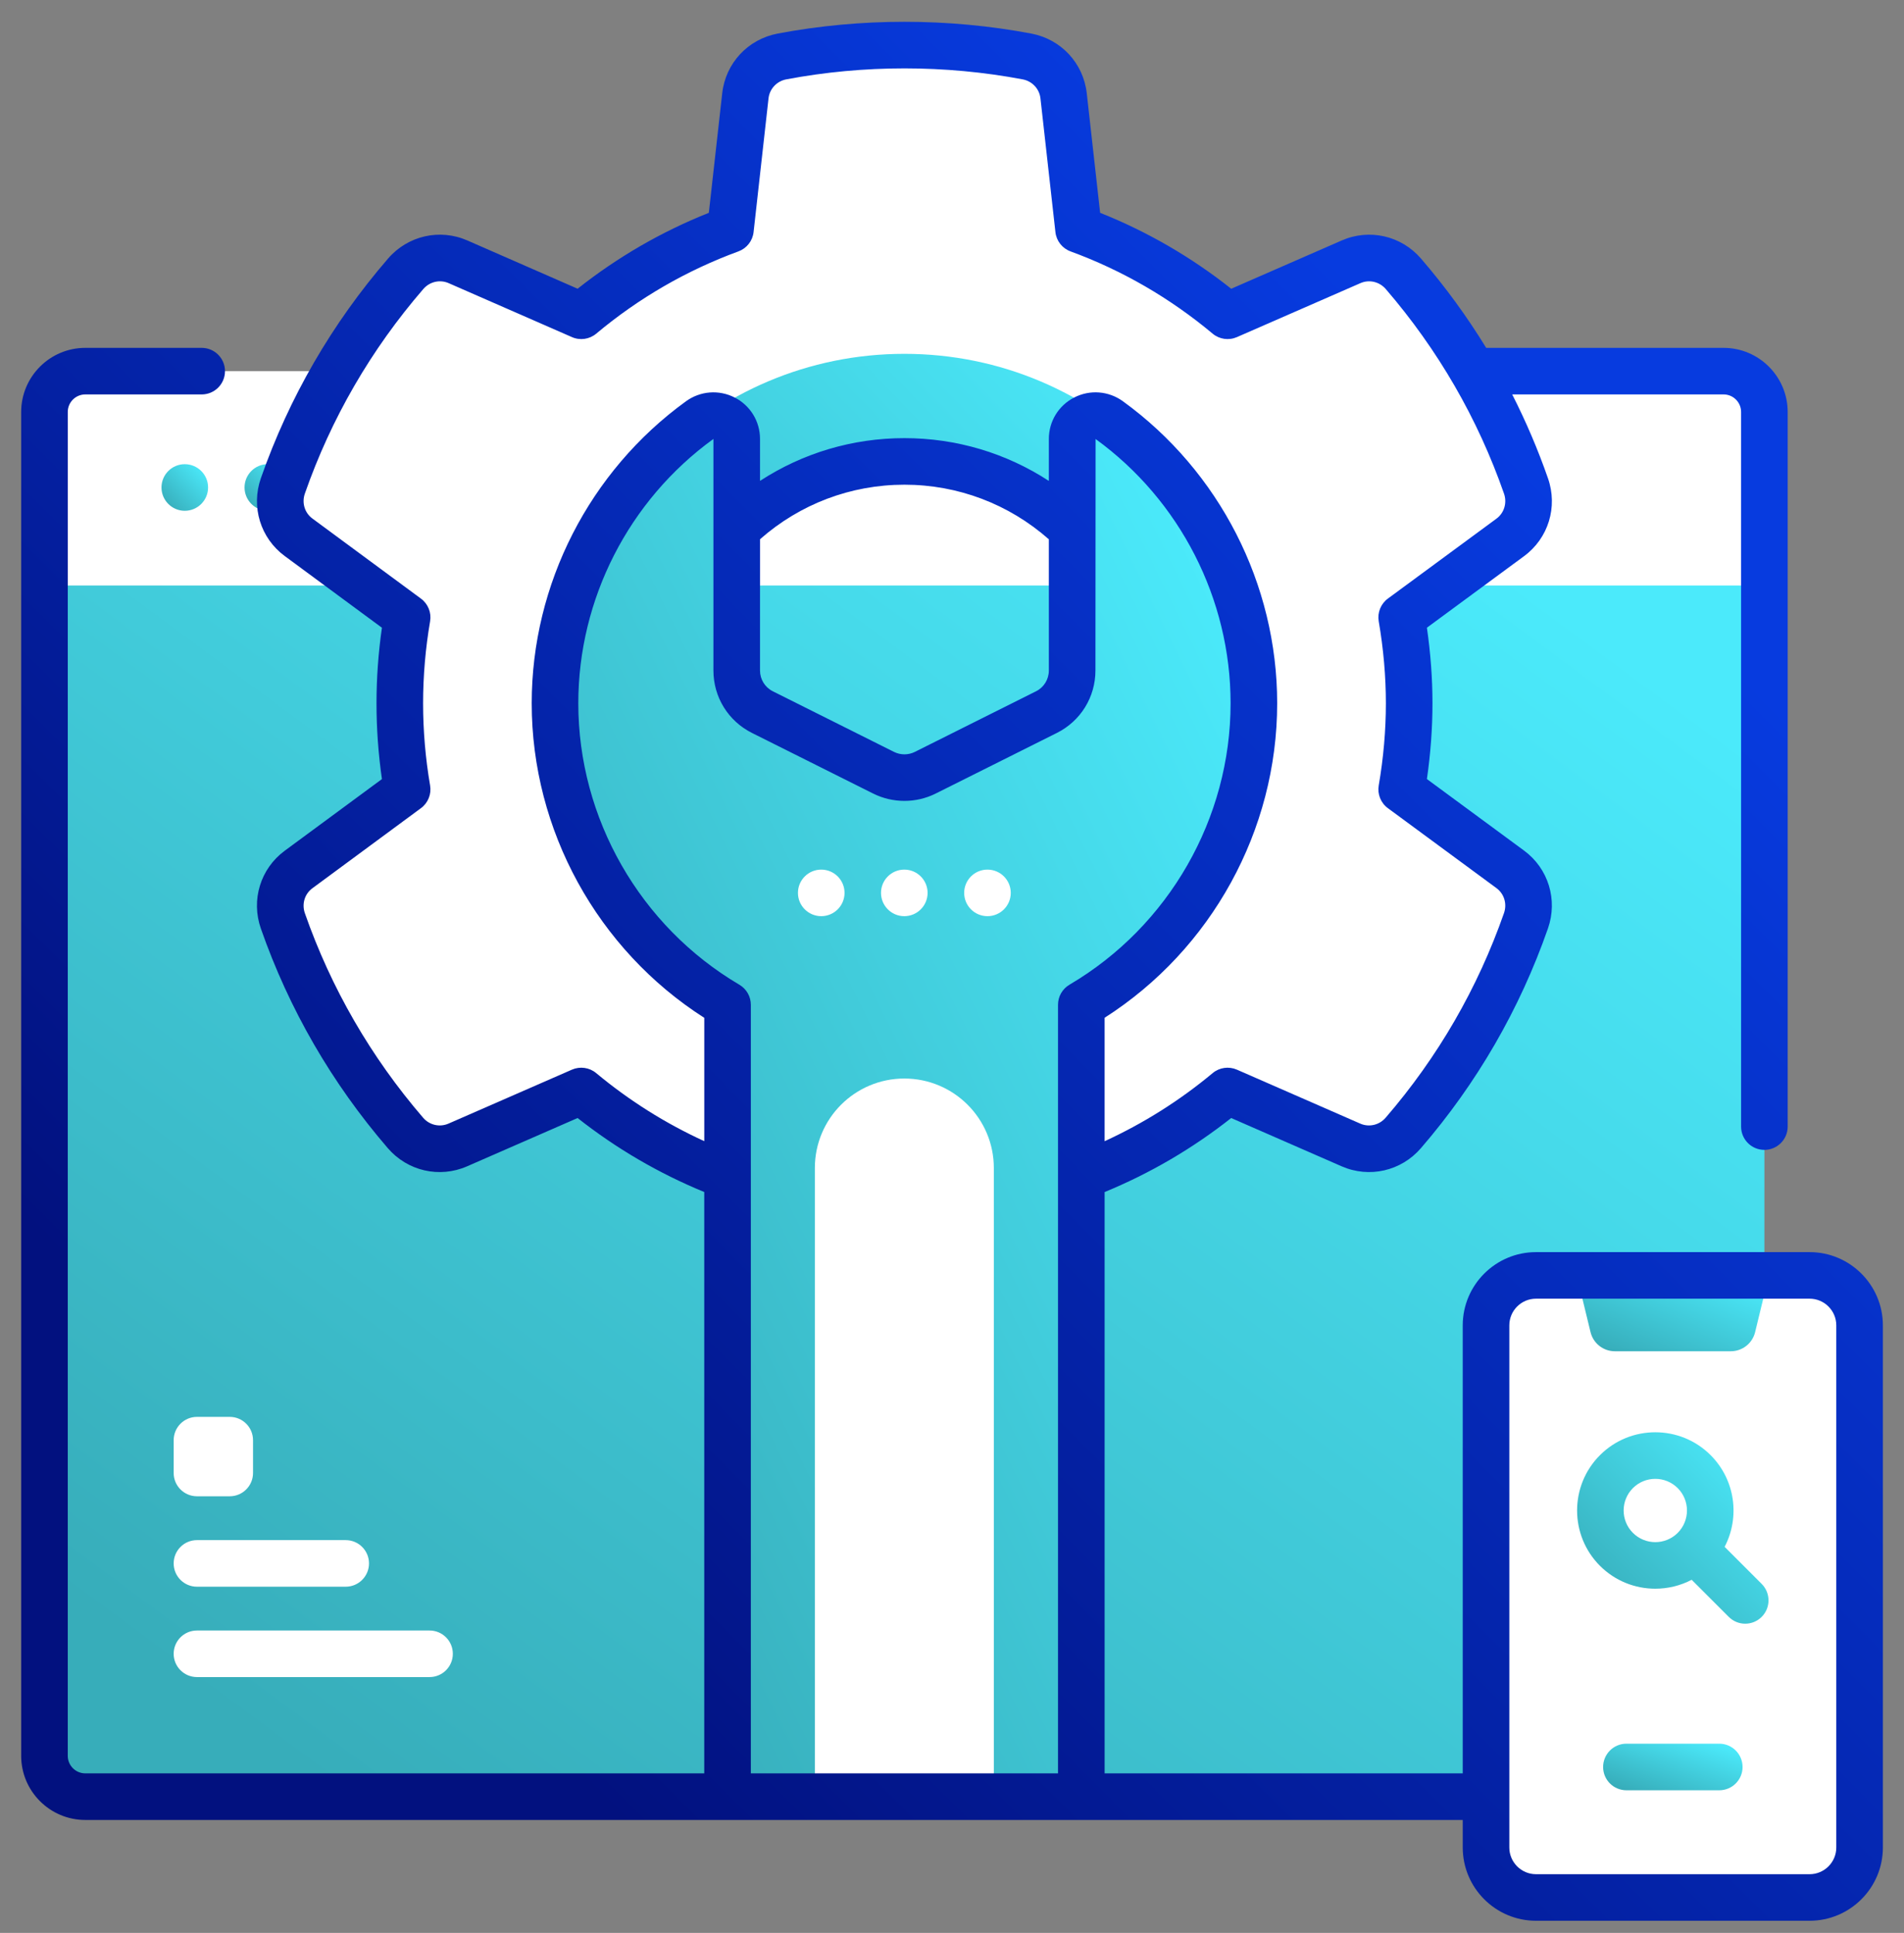 <svg width="66" height="67" viewBox="0 0 66 67" fill="none" xmlns="http://www.w3.org/2000/svg">
<rect x="0" y="0" width="66" height="67" fill="#808080" stroke="none"/>
<path d="M61.161 20.293V60.861C61.161 61.642 60.524 62.276 59.746 62.276H37.481L35.037 61.468H27.661L25.218 62.276H2.954C2.175 62.276 1.539 61.642 1.539 60.861V20.293L2.348 19.485H60.352L61.161 20.293Z" fill="url(#paint0_linear_5351_38282)"/>
<path d="M61.159 14.28V20.294H1.539V14.28C1.539 13.498 2.174 12.865 2.954 12.865H59.745C60.524 12.865 61.159 13.498 61.159 14.28Z" fill="white"/>
<path d="M6.405 17.705C6.851 17.705 7.213 17.343 7.213 16.897C7.213 16.451 6.851 16.09 6.405 16.09C5.959 16.09 5.598 16.451 5.598 16.897C5.598 17.343 5.959 17.705 6.405 17.705Z" fill="url(#paint1_linear_5351_38282)"/>
<path d="M9.284 17.704C9.73 17.704 10.091 17.342 10.091 16.896C10.091 16.45 9.73 16.089 9.284 16.089C8.838 16.089 8.477 16.45 8.477 16.896C8.477 17.342 8.838 17.704 9.284 17.704Z" fill="url(#paint2_linear_5351_38282)"/>
<path d="M12.167 17.704C12.613 17.704 12.974 17.342 12.974 16.896C12.974 16.45 12.613 16.089 12.167 16.089C11.721 16.089 11.359 16.45 11.359 16.896C11.359 17.342 11.721 17.704 12.167 17.704Z" fill="url(#paint3_linear_5351_38282)"/>
<path d="M52.35 30.133L48.588 27.363C48.754 26.391 48.846 25.395 48.846 24.378C48.846 23.367 48.754 22.369 48.588 21.398L52.35 18.627C52.906 18.219 53.122 17.497 52.896 16.846C51.947 14.123 50.493 11.635 48.646 9.492C48.197 8.97 47.462 8.799 46.832 9.074L42.551 10.945C41.03 9.673 39.286 8.651 37.386 7.956L36.867 3.32C36.791 2.637 36.275 2.085 35.599 1.957C34.222 1.697 32.803 1.562 31.349 1.562C29.898 1.562 28.48 1.697 27.105 1.957C26.429 2.085 25.914 2.637 25.838 3.32L25.318 7.956C23.419 8.651 21.675 9.668 20.149 10.945L15.876 9.074C15.246 8.799 14.511 8.97 14.062 9.49C12.212 11.63 10.757 14.117 9.804 16.841C9.576 17.49 9.794 18.215 10.348 18.624L14.112 21.398C13.946 22.369 13.857 23.36 13.857 24.378C13.857 25.395 13.946 26.391 14.112 27.363L10.348 30.138C9.794 30.546 9.576 31.271 9.804 31.921C10.757 34.643 12.21 37.13 14.053 39.27C14.502 39.791 15.236 39.962 15.868 39.688L20.149 37.816C21.675 39.087 23.419 40.105 25.318 40.805L25.838 45.447C25.914 46.13 26.43 56.048 27.107 56.175C28.483 56.434 29.902 56.566 31.349 56.566C32.803 56.566 34.222 56.431 35.599 56.171C36.275 56.043 36.791 46.125 36.867 45.442L37.386 40.805C39.286 40.105 41.025 39.087 42.551 37.816L46.828 39.686C47.457 39.962 48.192 39.791 48.641 39.271C50.488 37.13 51.942 34.643 52.895 31.916C53.122 31.267 52.904 30.541 52.35 30.133ZM31.349 35.69C25.103 35.69 20.044 30.624 20.044 24.376C20.044 18.136 25.103 13.07 31.349 13.07C37.596 13.07 42.655 18.136 42.655 24.376C42.655 30.624 37.596 35.69 31.349 35.69Z" fill="white"/>
<path d="M31.349 12.265C24.655 12.265 19.234 17.692 19.234 24.378C19.234 31.071 24.655 36.499 31.349 36.499C38.041 36.499 43.462 31.071 43.462 24.378C43.462 17.692 38.041 12.265 31.349 12.265ZM31.349 32.768C26.716 32.768 22.965 29.012 22.965 24.379C22.965 19.753 26.716 15.995 31.349 15.995C35.98 15.995 39.733 19.753 39.733 24.379C39.733 29.012 35.98 32.768 31.349 32.768Z" fill="url(#paint4_linear_5351_38282)"/>
<path d="M43.464 24.378C43.464 28.83 41.061 32.722 37.483 34.828V62.278H34.452L31.35 61.47L28.248 62.278H25.22V34.83C21.641 32.722 19.238 28.832 19.238 24.378C19.238 20.343 21.214 16.766 24.252 14.564C24.788 14.175 25.538 14.554 25.538 15.215V23.241C25.538 23.853 25.883 24.412 26.43 24.686L30.629 26.785C31.084 27.012 31.619 27.012 32.073 26.785L36.272 24.686C36.819 24.412 37.165 23.853 37.165 23.241V15.215C37.165 14.554 37.915 14.176 38.451 14.564C41.488 16.766 43.464 20.343 43.464 24.378Z" fill="url(#paint5_linear_5351_38282)"/>
<path d="M28.246 40.487V62.279H34.45V40.487C34.45 38.773 33.061 37.385 31.348 37.385C29.635 37.385 28.246 38.773 28.246 40.487Z" fill="white"/>
<path d="M7.964 51.865H6.827C6.381 51.865 6.02 51.503 6.02 51.058V49.921C6.02 49.475 6.381 49.113 6.827 49.113H7.964C8.41 49.113 8.771 49.475 8.771 49.921V51.058C8.771 51.503 8.41 51.865 7.964 51.865Z" fill="white"/>
<path d="M6.02 54.192C6.02 54.638 6.381 55 6.827 55H11.983C12.429 55 12.791 54.638 12.791 54.192C12.791 53.746 12.429 53.385 11.983 53.385H6.827C6.381 53.385 6.02 53.746 6.02 54.192Z" fill="white"/>
<path d="M14.89 56.518H6.827C6.381 56.518 6.02 56.879 6.02 57.325C6.02 57.771 6.381 58.132 6.827 58.132H14.89C15.336 58.132 15.697 57.771 15.697 57.325C15.697 56.879 15.336 56.518 14.89 56.518Z" fill="white"/>
<path d="M28.468 31.757C28.913 31.757 29.275 31.396 29.275 30.95C29.275 30.504 28.913 30.143 28.468 30.143C28.022 30.143 27.66 30.504 27.66 30.95C27.66 31.396 28.022 31.757 28.468 31.757Z" fill="white"/>
<path d="M31.346 31.757C31.792 31.757 32.154 31.396 32.154 30.95C32.154 30.504 31.792 30.143 31.346 30.143C30.901 30.143 30.539 30.504 30.539 30.95C30.539 31.396 30.901 31.757 31.346 31.757Z" fill="white"/>
<path d="M34.229 31.757C34.675 31.757 35.037 31.396 35.037 30.95C35.037 30.504 34.675 30.143 34.229 30.143C33.783 30.143 33.422 30.504 33.422 30.95C33.422 31.396 33.783 31.757 34.229 31.757Z" fill="white"/>
<path d="M62.728 65.771H53.244C52.287 65.771 51.512 64.995 51.512 64.039V45.94C51.512 44.984 52.287 44.208 53.244 44.208H54.656L55.975 45.015H59.997L61.317 44.208H62.728C63.685 44.208 64.46 44.984 64.46 45.94V64.038C64.46 64.995 63.685 65.771 62.728 65.771Z" fill="white"/>
<path d="M60.839 46.176L61.317 44.208H54.656L55.134 46.176C55.229 46.564 55.576 46.838 55.976 46.838H59.997C60.397 46.838 60.745 46.564 60.839 46.176Z" fill="url(#paint6_linear_5351_38282)"/>
<path d="M62.728 43.402H53.244C51.843 43.402 50.704 44.541 50.704 45.942V61.47H38.29V41.32C39.862 40.674 41.334 39.814 42.678 38.754L46.505 40.427C47.463 40.846 48.568 40.594 49.254 39.799C51.198 37.546 52.68 34.983 53.658 32.183C54.005 31.189 53.672 30.105 52.83 29.484L49.462 27.004C49.59 26.119 49.655 25.238 49.655 24.379C49.655 23.522 49.59 22.642 49.462 21.758L52.83 19.278C53.672 18.658 54.006 17.574 53.659 16.58C53.311 15.58 52.896 14.61 52.419 13.672H59.746C60.081 13.672 60.353 13.945 60.353 14.28V39.051C60.353 39.497 60.714 39.858 61.16 39.858C61.606 39.858 61.968 39.497 61.968 39.051V14.28C61.968 13.055 60.971 12.058 59.746 12.058H51.517C50.853 10.974 50.1 9.941 49.259 8.965C48.574 8.169 47.469 7.916 46.51 8.335L42.679 10.009C41.29 8.909 39.765 8.026 38.135 7.377L37.671 3.231C37.554 2.19 36.782 1.36 35.75 1.164C32.869 0.62 29.837 0.619 26.956 1.164C25.924 1.36 25.152 2.19 25.035 3.231L24.571 7.377C22.935 8.028 21.409 8.911 20.022 10.008L16.2 8.335C15.243 7.916 14.138 8.168 13.452 8.962C11.507 11.213 10.023 13.774 9.043 16.575C8.696 17.568 9.028 18.653 9.87 19.274L13.239 21.759C13.114 22.628 13.051 23.508 13.051 24.379C13.051 25.253 13.114 26.134 13.239 27.005L9.87 29.489C9.028 30.11 8.695 31.195 9.043 32.188C10.021 34.984 11.501 37.544 13.442 39.797C14.127 40.593 15.232 40.846 16.191 40.428L20.022 38.754C21.364 39.812 22.836 40.671 24.412 41.319V61.47H2.956C2.622 61.47 2.349 61.198 2.349 60.863V14.28C2.349 13.945 2.622 13.672 2.956 13.672H6.992C7.438 13.672 7.799 13.311 7.799 12.865C7.799 12.419 7.438 12.058 6.992 12.058H2.956C1.731 12.058 0.734 13.055 0.734 14.28V60.863C0.734 62.088 1.731 63.085 2.956 63.085H50.704V64.039C50.704 65.44 51.843 66.579 53.244 66.579H62.728C64.128 66.579 65.268 65.44 65.268 64.039V45.942C65.268 44.541 64.128 43.402 62.728 43.402ZM20.666 37.197C20.432 37.001 20.106 36.955 19.826 37.077L15.545 38.948C15.239 39.081 14.886 38.999 14.666 38.743C12.858 36.643 11.479 34.258 10.568 31.655C10.456 31.334 10.56 30.986 10.829 30.789L14.592 28.013C14.838 27.832 14.96 27.528 14.909 27.227C14.748 26.286 14.666 25.328 14.666 24.379C14.666 23.433 14.748 22.476 14.909 21.536C14.96 21.235 14.838 20.931 14.592 20.75L10.829 17.974C10.56 17.776 10.456 17.428 10.568 17.108C11.48 14.5 12.862 12.115 14.674 10.018C14.895 9.763 15.248 9.681 15.553 9.815L19.826 11.685C20.107 11.809 20.433 11.762 20.668 11.565C22.143 10.331 23.801 9.372 25.597 8.714C25.884 8.609 26.088 8.35 26.122 8.046L26.64 3.41C26.677 3.079 26.925 2.814 27.256 2.751C29.94 2.243 32.767 2.244 35.45 2.751C35.781 2.814 36.029 3.079 36.066 3.41L36.585 8.046C36.619 8.35 36.822 8.609 37.109 8.714C38.897 9.369 40.554 10.328 42.034 11.565C42.269 11.762 42.594 11.808 42.875 11.686L47.157 9.815C47.462 9.681 47.815 9.764 48.036 10.019C49.848 12.123 51.227 14.509 52.135 17.112C52.246 17.432 52.141 17.78 51.873 17.978L48.109 20.749C47.863 20.93 47.741 21.235 47.792 21.536C47.957 22.497 48.04 23.453 48.04 24.379C48.04 25.308 47.957 26.266 47.792 27.227C47.741 27.528 47.863 27.832 48.109 28.013L51.872 30.784C52.141 30.982 52.246 31.33 52.134 31.65C51.222 34.258 49.842 36.645 48.031 38.744C47.811 38.999 47.457 39.081 47.153 38.948L42.875 37.077C42.595 36.955 42.27 37.001 42.035 37.197C40.888 38.153 39.631 38.942 38.29 39.558V35.279C41.991 32.916 44.272 28.781 44.272 24.378C44.272 20.25 42.273 16.337 38.925 13.909C38.428 13.55 37.782 13.499 37.237 13.778C36.694 14.055 36.357 14.605 36.357 15.215V16.67C34.878 15.705 33.15 15.187 31.351 15.187C29.552 15.187 27.825 15.705 26.345 16.669V15.215C26.345 14.605 26.008 14.055 25.465 13.778C24.921 13.5 24.274 13.55 23.778 13.91C20.43 16.337 18.431 20.25 18.431 24.378C18.431 28.781 20.711 32.916 24.413 35.281V39.556C23.068 38.94 21.812 38.151 20.666 37.197ZM26.345 18.692C27.73 17.471 29.495 16.801 31.35 16.801C33.207 16.801 34.971 17.471 36.357 18.694V23.241C36.357 23.549 36.186 23.826 35.911 23.963L31.712 26.063C31.486 26.176 31.216 26.176 30.99 26.063L26.791 23.963C26.516 23.826 26.345 23.549 26.345 23.241V18.692H26.345ZM26.027 34.829C26.027 34.543 25.876 34.279 25.629 34.133C22.185 32.105 20.046 28.367 20.046 24.378C20.046 20.766 21.795 17.341 24.73 15.215V23.241C24.73 24.164 25.243 24.994 26.069 25.407L30.268 27.507C30.946 27.846 31.756 27.846 32.434 27.507L36.633 25.407C37.459 24.994 37.972 24.164 37.972 23.241L37.977 15.217C40.907 17.341 42.657 20.766 42.657 24.378C42.657 28.368 40.517 32.105 37.073 34.132C36.827 34.277 36.675 34.541 36.675 34.828V61.47H26.027V34.829ZM63.653 64.039C63.653 64.55 63.238 64.965 62.728 64.965H53.244C52.734 64.965 52.319 64.55 52.319 64.039V45.942C52.319 45.431 52.733 45.016 53.244 45.016H62.728C63.238 45.016 63.653 45.431 63.653 45.942V64.039Z" fill="url(#paint7_linear_5351_38282)"/>
<path d="M61.067 54.903L59.782 53.618C60.318 52.595 60.156 51.299 59.297 50.44C58.24 49.382 56.519 49.382 55.461 50.44C54.404 51.497 54.404 53.218 55.461 54.276C55.99 54.805 56.684 55.069 57.379 55.069C57.813 55.069 58.246 54.966 58.64 54.76L59.925 56.045C60.083 56.203 60.289 56.282 60.496 56.282C60.702 56.282 60.909 56.203 61.067 56.045C61.382 55.73 61.382 55.219 61.067 54.903ZM56.603 53.134C56.175 52.706 56.175 52.01 56.603 51.582C56.817 51.368 57.098 51.261 57.379 51.261C57.661 51.261 57.941 51.368 58.156 51.582C58.584 52.01 58.584 52.706 58.156 53.134C57.728 53.562 57.031 53.562 56.603 53.134Z" fill="url(#paint8_linear_5351_38282)"/>
<path d="M55.57 61.249C55.57 61.695 55.932 62.056 56.378 62.056H59.596C60.042 62.056 60.404 61.695 60.404 61.249C60.404 60.803 60.042 60.441 59.596 60.441H56.378C55.932 60.441 55.57 60.803 55.57 61.249Z" fill="url(#paint9_linear_5351_38282)"/>
<defs>
<linearGradient id="paint0_linear_5351_38282" x1="32.084" y1="77.324" x2="66.774" y2="30.437" gradientUnits="userSpaceOnUse">
<stop stop-color="#37ADBA"/>
<stop offset="1" stop-color="#4BEAFB"/>
</linearGradient>
<linearGradient id="paint1_linear_5351_38282" x1="6.425" y1="18.273" x2="7.793" y2="16.945" gradientUnits="userSpaceOnUse">
<stop stop-color="#37ADBA"/>
<stop offset="1" stop-color="#4BEAFB"/>
</linearGradient>
<linearGradient id="paint2_linear_5351_38282" x1="9.304" y1="18.272" x2="10.672" y2="16.944" gradientUnits="userSpaceOnUse">
<stop stop-color="#37ADBA"/>
<stop offset="1" stop-color="#4BEAFB"/>
</linearGradient>
<linearGradient id="paint3_linear_5351_38282" x1="12.187" y1="18.272" x2="13.555" y2="16.944" gradientUnits="userSpaceOnUse">
<stop stop-color="#37ADBA"/>
<stop offset="1" stop-color="#4BEAFB"/>
</linearGradient>
<linearGradient id="paint4_linear_5351_38282" x1="31.646" y1="45.021" x2="52.182" y2="25.106" gradientUnits="userSpaceOnUse">
<stop stop-color="#37ADBA"/>
<stop offset="1" stop-color="#4BEAFB"/>
</linearGradient>
<linearGradient id="paint5_linear_5351_38282" x1="31.649" y1="79.113" x2="63.757" y2="63.351" gradientUnits="userSpaceOnUse">
<stop stop-color="#37ADBA"/>
<stop offset="1" stop-color="#4BEAFB"/>
</linearGradient>
<linearGradient id="paint6_linear_5351_38282" x1="58.069" y1="47.762" x2="59.625" y2="43.937" gradientUnits="userSpaceOnUse">
<stop stop-color="#37ADBA"/>
<stop offset="1" stop-color="#4BEAFB"/>
</linearGradient>
<linearGradient id="paint7_linear_5351_38282" x1="33.164" y1="-4.207" x2="-6.382" y2="35.111" gradientUnits="userSpaceOnUse">
<stop stop-color="#073BDF"/>
<stop offset="1" stop-color="#02117F"/>
</linearGradient>
<linearGradient id="paint8_linear_5351_38282" x1="58.067" y1="58.615" x2="63.69" y2="53.161" gradientUnits="userSpaceOnUse">
<stop stop-color="#37ADBA"/>
<stop offset="1" stop-color="#4BEAFB"/>
</linearGradient>
<linearGradient id="paint9_linear_5351_38282" x1="58.047" y1="62.624" x2="58.889" y2="60.176" gradientUnits="userSpaceOnUse">
<stop stop-color="#37ADBA"/>
<stop offset="1" stop-color="#4BEAFB"/>
</linearGradient>
</defs>
</svg>
